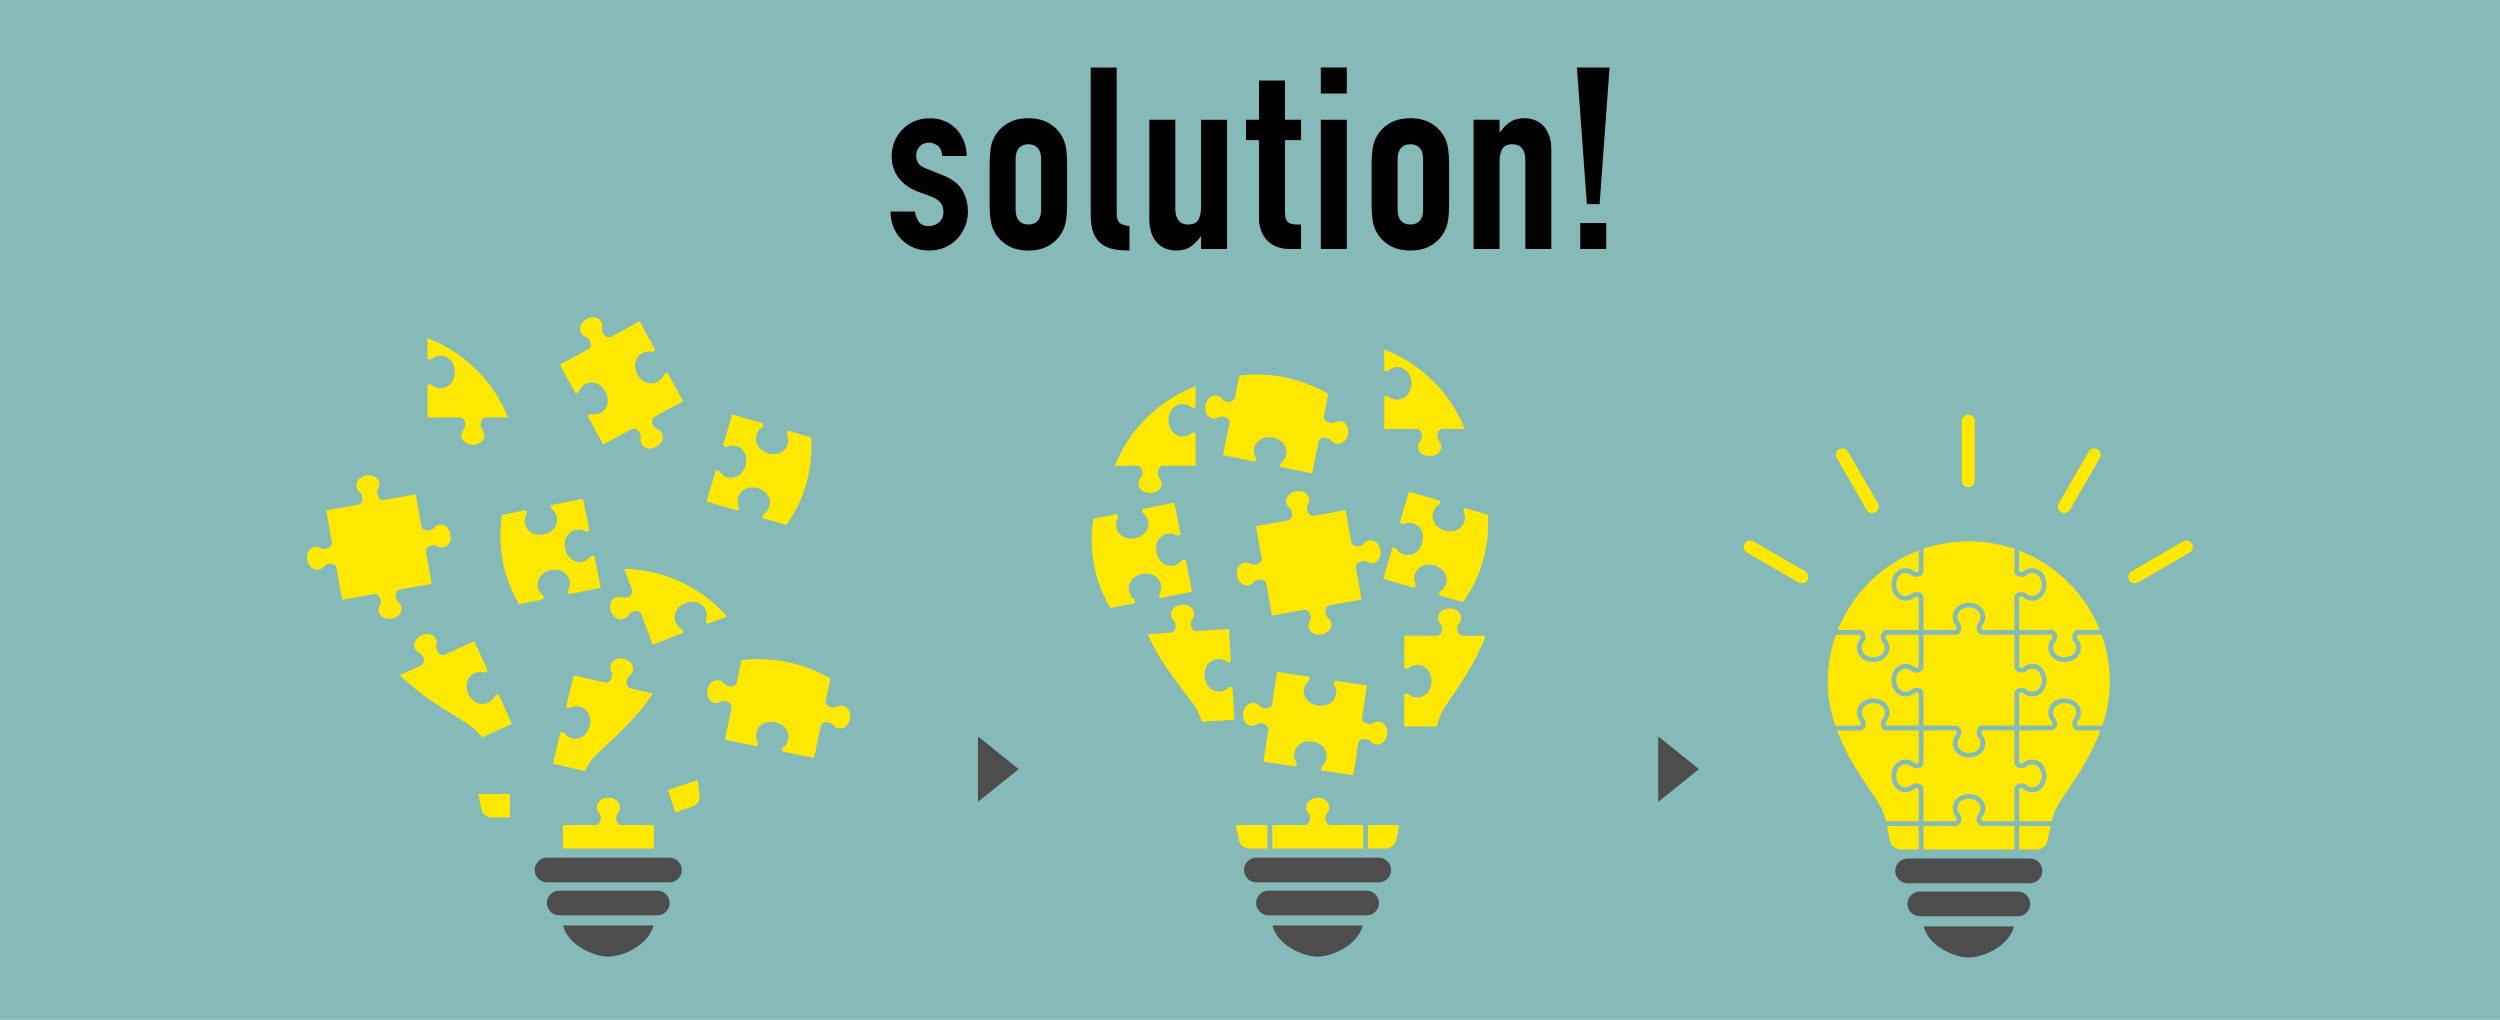 <?xml version="1.0" encoding="UTF-8"?><svg xmlns="http://www.w3.org/2000/svg" viewBox="0 0 5177 2112"><defs><style>.cls-1{fill:#4d4d4d;}.cls-2{fill:#85bab9;}.cls-3{fill:#ffe800;}</style></defs><g id="_レイヤー_1"><rect class="cls-2" width="5177" height="2112"/><path d="M1951.08,322.96c-.35-9.15-3.26-16.01-8.71-20.59-5.46-4.57-11.7-6.86-18.74-6.86-8.45,0-14.96,2.73-19.53,8.18-4.58,5.46-6.86,11.7-6.86,18.74,0,4.93,1.23,9.77,3.7,14.52,2.46,4.75,8.79,9.06,19,12.93l31.67,12.67c20.06,7.75,33.87,18.3,41.44,31.67,7.56,13.38,11.35,27.98,11.35,43.81,0,11.27-2.03,21.73-6.07,31.41-4.05,9.68-9.59,18.21-16.63,25.6-7.04,7.39-15.49,13.2-25.34,17.42-9.86,4.22-20.59,6.33-32.2,6.33-21.82,0-40.12-6.86-54.9-20.59-7.39-6.68-13.38-15.04-17.95-25.07-4.58-10.03-7.04-21.72-7.39-35.1h50.67c1.06,7.39,3.6,14.25,7.65,20.59,4.04,6.33,11.17,9.5,21.38,9.5,7.74,0,14.69-2.55,20.85-7.65,6.15-5.1,9.24-12.22,9.24-21.38,0-7.39-1.94-13.72-5.81-19-3.88-5.28-10.91-9.85-21.11-13.72l-25.87-9.5c-16.89-6.33-30.18-15.75-39.85-28.24-9.68-12.49-14.52-27.71-14.52-45.66,0-11.26,2.11-21.72,6.33-31.41,4.22-9.67,10.03-18.03,17.42-25.07,7.04-7.04,15.31-12.41,24.81-16.1,9.5-3.7,19.7-5.54,30.62-5.54s21.02,1.94,30.35,5.81c9.32,3.88,17.33,9.33,24.02,16.36,6.68,7.04,11.96,15.4,15.84,25.07,3.87,9.68,5.81,19.98,5.81,30.88h-50.67Z"/><path d="M2049.31,337.74c0-10.9.7-20.93,2.11-30.09,1.4-9.15,4.04-17.24,7.92-24.28,6.33-11.61,15.39-20.93,27.18-27.98,11.79-7.04,26.13-10.56,43.02-10.56s31.23,3.52,43.02,10.56c11.79,7.04,20.85,16.36,27.18,27.98,3.87,7.04,6.51,15.13,7.92,24.28,1.4,9.15,2.11,19.18,2.11,30.09v88.15c0,10.91-.71,20.94-2.11,30.09-1.41,9.15-4.05,17.25-7.92,24.28-6.33,11.61-15.4,20.94-27.18,27.98-11.79,7.04-26.13,10.56-43.02,10.56s-31.23-3.51-43.02-10.56c-11.79-7.04-20.85-16.36-27.18-27.98-3.88-7.04-6.52-15.13-7.92-24.28-1.41-9.15-2.11-19.18-2.11-30.09v-88.15ZM2103.15,434.34c0,10.21,2.38,17.87,7.12,22.96,4.75,5.11,11.17,7.65,19.27,7.65s14.52-2.55,19.27-7.65c4.75-5.1,7.13-12.75,7.13-22.96v-105.04c0-10.2-2.38-17.86-7.13-22.96-4.75-5.1-11.18-7.65-19.27-7.65s-14.52,2.56-19.27,7.65c-4.75,5.11-7.12,12.76-7.12,22.96v105.04Z"/><path d="M2258.6,139.79h53.84v300.35c0,10.21,1.85,17.16,5.54,20.85,3.7,3.69,10.64,6.07,20.85,7.13v50.67c-12.32,0-23.41-.97-33.25-2.9-9.86-1.93-18.3-5.72-25.34-11.35-7.04-5.28-12.41-12.75-16.1-22.43-3.7-9.67-5.54-22.43-5.54-38.27V139.79Z"/><path d="M2541,248v267.62h-53.84v-25.87h-1.05c-5.63,8.45-12.41,15.4-20.32,20.85-7.92,5.45-18.04,8.18-30.35,8.18-6.69,0-13.38-1.15-20.06-3.43-6.69-2.29-12.67-6.07-17.95-11.35-5.28-5.28-9.5-12.05-12.67-20.32-3.17-8.26-4.75-18.38-4.75-30.35v-205.34h53.84v185.28c0,9.86,2.28,17.6,6.86,23.23,4.57,5.63,11.09,8.45,19.53,8.45,10.2,0,17.24-3.17,21.11-9.5,3.87-6.33,5.81-15.48,5.81-27.45v-180h53.84Z"/><path d="M2607.13,248v-81.29h53.84v81.29h33.25v42.23h-33.25v148.33c0,6.33.61,11.27,1.85,14.78,1.23,3.52,3.25,6.16,6.07,7.92,2.81,1.76,6.24,2.82,10.29,3.17,4.04.35,9.06.53,15.04.53v50.67h-22.17c-12.32,0-22.62-1.93-30.88-5.81-8.27-3.87-14.87-8.79-19.79-14.78-4.93-5.98-8.54-12.75-10.82-20.32-2.29-7.56-3.43-14.86-3.43-21.91v-162.58h-26.92v-42.23h26.92Z"/><path d="M2735.13,193.63v-53.84h53.84v53.84h-53.84ZM2735.13,515.63V248h53.84v267.62h-53.84Z"/><path d="M2840.33,337.74c0-10.9.7-20.93,2.11-30.09,1.4-9.15,4.04-17.24,7.92-24.28,6.33-11.61,15.39-20.93,27.18-27.98,11.79-7.04,26.13-10.56,43.02-10.56s31.23,3.52,43.02,10.56c11.79,7.04,20.85,16.36,27.18,27.98,3.87,7.04,6.51,15.13,7.92,24.28,1.4,9.15,2.11,19.18,2.11,30.09v88.15c0,10.91-.71,20.94-2.11,30.09-1.41,9.15-4.05,17.25-7.92,24.28-6.34,11.61-15.4,20.94-27.18,27.98-11.79,7.04-26.13,10.56-43.02,10.56s-31.23-3.51-43.02-10.56c-11.79-7.04-20.85-16.36-27.18-27.98-3.88-7.04-6.52-15.13-7.92-24.28-1.41-9.15-2.11-19.18-2.11-30.09v-88.15ZM2894.17,434.34c0,10.21,2.38,17.87,7.13,22.96,4.75,5.11,11.17,7.65,19.27,7.65s14.52-2.55,19.27-7.65c4.75-5.1,7.13-12.75,7.13-22.96v-105.04c0-10.2-2.38-17.86-7.13-22.96-4.75-5.1-11.18-7.65-19.27-7.65s-14.52,2.56-19.27,7.65c-4.75,5.11-7.13,12.76-7.13,22.96v105.04Z"/><path d="M3051.47,515.63V248h53.84v25.87h1.06c5.62-8.45,12.4-15.39,20.32-20.85,7.92-5.45,18.03-8.18,30.35-8.18,6.68,0,13.37,1.15,20.06,3.43,6.68,2.29,12.67,6.07,17.95,11.35,5.28,5.28,9.5,12.06,12.67,20.32,3.17,8.27,4.75,18.39,4.75,30.35v205.34h-53.84v-185.28c0-9.85-2.29-17.59-6.86-23.23-4.58-5.62-11.08-8.45-19.53-8.45-10.21,0-17.25,3.17-21.11,9.5-3.88,6.33-5.81,15.49-5.81,27.45v180h-53.84Z"/><path d="M3286.1,422.72l-20.59-282.93h67.57l-20.59,282.93h-26.39ZM3272.37,515.63v-53.84h53.84v53.84h-53.84Z"/></g><g id="_レイヤー_4"><polygon class="cls-1" points="2109.49 1592.69 2025.14 1524.96 2025.14 1660.42 2109.49 1592.69"/><polygon class="cls-1" points="3518.23 1592.69 3433.88 1524.96 3433.88 1660.42 3518.23 1592.69"/><path class="cls-3" d="M4195.41,1625.2c.77.65,1.63,1.37,2.88,2.22,3.94,2.67,7.76,2.99,10.59,2.96,4.89-.04,9.13-2.03,12.98-6.09,4.15-4.38,6.09-12.65,6.09-16.86v-1.63c0-4.21-1.94-12.49-6.09-16.87-3.85-4.05-8.09-6.04-12.98-6.09-2.84-.03-6.65.29-10.59,2.96-1.25.85-2.11,1.57-2.87,2.21-2.89,2.44-7.03,2.73-10.72,2.7-5.42-.05-13.27-3.93-13.27-10.84v-2.36s.09-65.06.09-65.06l-67.06-.05c-.54.63-1.26,2.23-1.27,3.45-.03,3.1.32,4.1.44,4.34.72.85,1.67,1.99,2.78,3.62,4.74,6.99,4.68,13.94,4.66,16.22-.07,7.6-3.15,14.35-9.17,20.06-6.81,6.46-17.88,8.8-23.66,8.8h-1.63c-5.78,0-16.86-2.34-23.66-8.8-6.02-5.71-9.1-12.46-9.17-20.06-.02-2.28-.08-9.23,4.66-16.22,1.11-1.64,2.07-2.78,2.78-3.62.11-.24.46-1.24.44-4.34-.01-1.24-.74-2.85-1.28-3.45h-67.15s-.07,67.38-.07,67.38c0,6.37-6.97,10.87-13.23,10.92-3.68.03-7.83-.26-10.72-2.7-.76-.64-1.62-1.36-2.88-2.22-3.94-2.67-7.75-2.99-10.58-2.95-4.89.04-9.13,2.03-12.98,6.09-4.15,4.38-6.09,12.65-6.09,16.86v1.63c0,4.21,1.94,12.49,6.09,16.87,3.85,4.05,8.09,6.04,12.98,6.09,2.87.03,6.65-.29,10.59-2.96,1.26-.86,2.12-1.58,2.88-2.22,2.88-2.43,7.03-2.72,10.72-2.7,5.41.05,13.23,3.93,13.23,10.84l.06,67.15h13.29s53.79,0,53.79,0c.57-.55,1.37-2.17,1.38-3.44.03-3.1-.32-4.1-.44-4.34-.71-.84-1.67-1.99-2.78-3.62-4.74-6.99-4.68-13.94-4.66-16.22.07-7.6,3.15-14.35,9.17-20.06,6.81-6.46,17.88-8.8,23.66-8.8h1.63c5.78,0,16.86,2.34,23.66,8.8,6.02,5.71,9.1,12.46,9.17,20.06.02,2.28.08,9.22-4.66,16.22-1.12,1.64-2.07,2.78-2.78,3.62-.11.24-.46,1.24-.44,4.34.01,1.3.83,2.93,1.4,3.44h53.57s13.28,0,13.28,0v-66.97c0-.29.01-.61.03-.93l.05-.63c.9-6.11,8.22-9.43,13.17-9.47,3.66-.04,7.83.26,10.72,2.7Z"/><path class="cls-3" d="M4351.95,1314.33l-47.46-.03h-1.93c-.58.56-1.38,2.2-1.39,3.48-.03,3.1.32,4.1.43,4.34.71.84,1.66,1.98,2.78,3.62,4.74,6.99,4.68,13.94,4.66,16.22-.07,7.6-3.15,14.35-9.17,20.06-6.81,6.46-17.88,8.8-23.66,8.8h-1.63c-5.78,0-16.86-2.34-23.66-8.8-6.02-5.71-9.1-12.46-9.17-20.06-.02-2.28-.08-9.23,4.66-16.22,1.11-1.64,2.07-2.78,2.78-3.62.11-.24.46-1.24.44-4.34-.01-1.24-.75-2.86-1.3-3.46l-66.93.06v67.11c.62.55,2.22,1.27,3.46,1.28,3.09.03,4.1-.32,4.34-.44.85-.72,1.99-1.67,3.62-2.78,7-4.74,13.93-4.68,16.23-4.66,7.6.07,14.35,3.15,20.06,9.17,6.46,6.81,8.8,17.88,8.8,23.66v1.63c0,5.78-2.34,16.86-8.8,23.66-5.71,6.02-12.46,9.1-20.06,9.17-2.28.02-9.23.08-16.22-4.66-1.63-1.11-2.78-2.07-3.62-2.78-.24-.11-1.25-.46-4.34-.43-1.23.01-2.83.73-3.45,1.27v66.96s66.99-.03,66.99-.03c.54-.65,1.22-2.19,1.23-3.38.03-3.1-.32-4.09-.44-4.34-.71-.85-1.67-1.99-2.78-3.62-4.74-7-4.68-13.94-4.66-16.22.07-7.6,3.15-14.35,9.17-20.06,6.81-6.46,17.88-8.8,23.66-8.8h1.63c5.78,0,16.86,2.34,23.66,8.8,6.02,5.71,9.1,12.46,9.17,20.06.02,2.28.08,9.23-4.66,16.22-1.11,1.64-2.07,2.78-2.78,3.62-.11.24-.46,1.24-.43,4.34.01,1.28.81,2.92,1.39,3.48h1.94s48.87-.04,48.87-.04c9.49-28.01,15.68-58.13,15.68-89.61,0-34.62-6.04-67.83-17.1-98.65Z"/><path class="cls-3" d="M4102.64,1502.61l.66-.06c.28-.02.56-.03.84-.03l67.38.05v-67.27c0-.29.02-.57.04-.85l.06-.64c.93-6.03,8.23-9.3,13.15-9.35,3.69-.04,7.83.26,10.72,2.7.76.64,1.62,1.37,2.88,2.22,3.94,2.67,7.73,2.98,10.59,2.96,4.89-.04,9.13-2.03,12.98-6.09,4.15-4.38,6.09-12.65,6.09-16.86v-1.63c0-4.21-1.94-12.49-6.09-16.86-3.85-4.05-8.09-6.04-12.98-6.09-2.83-.02-6.65.29-10.59,2.96-1.25.85-2.11,1.58-2.87,2.22-2.88,2.43-7.04,2.73-10.72,2.7-4.7-.04-12.12-3.04-13.14-9.33l-.06-.66c-.02-.3-.04-.61-.04-.91v-67.42s-67.39,0-67.39,0c-.28,0-.56-.01-.84-.03l-.66-.06c-6.03-.93-9.3-8.24-9.35-13.15-.03-3.68.26-7.83,2.7-10.72.65-.77,1.37-1.62,2.22-2.88,2.67-3.94,2.98-7.73,2.96-10.59-.04-4.89-2.03-9.13-6.09-12.98-4.38-4.15-12.65-6.09-16.87-6.09h-1.63c-4.21,0-12.49,1.94-16.87,6.09-4.05,3.85-6.04,8.09-6.09,12.98-.03,2.86.29,6.65,2.96,10.59.85,1.26,1.58,2.12,2.22,2.88,2.43,2.88,2.73,7.03,2.7,10.72-.04,4.7-3.04,12.12-9.33,13.14l-.67.07c-.3.02-.6.04-.91.04h-67.46s0,67.45,0,67.45c0,.28-.01.55-.03.83l-.06.67c-.93,6.03-8.24,9.3-13.15,9.34-3.71.03-7.83-.26-10.72-2.7-.76-.64-1.62-1.37-2.88-2.22-3.94-2.67-7.73-2.98-10.59-2.96-4.89.04-9.14,2.03-12.98,6.09-4.15,4.38-6.09,12.65-6.09,16.87v1.63c0,4.21,1.94,12.49,6.09,16.86,3.85,4.05,8.09,6.04,12.98,6.09,2.86.02,6.65-.29,10.59-2.96,1.25-.85,2.11-1.58,2.87-2.22,2.88-2.43,7.04-2.73,10.72-2.7,4.7.04,12.12,3.03,13.14,9.33l.07.69c.02.29.04.59.04.89v67.2s67.47,0,67.47,0c.3,0,.6.02.91.04l.67.07c6.3,1.02,9.29,8.44,9.33,13.14.03,3.68-.26,7.83-2.7,10.72-.64.76-1.36,1.62-2.22,2.88-2.67,3.93-2.98,7.72-2.95,10.59.04,4.89,2.03,9.14,6.09,12.98,4.38,4.15,12.65,6.09,16.87,6.09h1.63c4.21,0,12.49-1.94,16.87-6.09,4.05-3.85,6.04-8.09,6.09-12.98.03-2.86-.29-6.65-2.96-10.59-.85-1.25-1.57-2.11-2.21-2.87-2.44-2.89-2.73-7.04-2.7-10.72.04-4.91,3.31-12.22,9.35-13.15Z"/><path class="cls-3" d="M3907.59,1710.43c1.47,6.68,2.78,13.39,4.1,19.91.29,1.11.5,2.16.64,3.12.57,2.75,1.14,5.46,1.73,8.11,2.29,10.22,11.41,17.46,21.89,17.46h37.3l-.04-48.61h-65.61Z"/><path class="cls-3" d="M3852.09,1502.75c.58-.56,1.38-2.2,1.39-3.48.03-3.1-.32-4.1-.43-4.34-.71-.84-1.66-1.98-2.78-3.62-4.74-6.99-4.68-13.94-4.66-16.22.07-7.6,3.15-14.35,9.17-20.06,6.81-6.46,17.88-8.8,23.66-8.8h1.63c5.78,0,16.86,2.34,23.66,8.8,6.02,5.71,9.1,12.46,9.17,20.06.02,2.28.08,9.23-4.66,16.22-1.11,1.63-2.07,2.78-2.78,3.62-.11.24-.46,1.24-.44,4.34,0,1.13.62,2.57,1.14,3.27l67.09.02v-67c-.62-.55-2.22-1.27-3.46-1.28-3.1-.03-4.1.32-4.34.43-.85.72-1.99,1.67-3.62,2.78-7,4.74-13.94,4.69-16.22,4.66-7.6-.07-14.35-3.15-20.06-9.17-6.46-6.81-8.8-17.88-8.8-23.66v-1.63c0-5.78,2.34-16.86,8.8-23.66,5.71-6.02,12.46-9.1,20.06-9.17,2.29-.02,9.23-.08,16.22,4.66,1.63,1.11,2.78,2.07,3.62,2.78.24.11,1.26.46,4.34.43,1.23-.01,2.83-.73,3.45-1.27v-67.03s-67.22.02-67.22.02c-.55.6-1.29,2.21-1.3,3.46-.03,3.1.32,4.1.44,4.34.71.85,1.67,1.99,2.78,3.62,4.74,7,4.68,13.94,4.66,16.22-.07,7.6-3.15,14.35-9.17,20.06-6.81,6.46-17.88,8.8-23.66,8.8h-1.63c-5.78,0-16.86-2.34-23.66-8.8-6.02-5.71-9.1-12.46-9.17-20.06-.02-2.28-.08-9.23,4.66-16.22,1.11-1.64,2.07-2.78,2.78-3.62.11-.24.46-1.24.43-4.34-.01-1.28-.81-2.92-1.39-3.48h-1.94s-47.85.04-47.85.04c-11.03,30.78-17.05,63.95-17.05,98.52,0,31.54,6.23,61.7,15.78,89.74l49.43.03h1.93Z"/><path class="cls-3" d="M3959.17,1191.64c-.76-.64-1.62-1.36-2.88-2.22-3.94-2.67-7.73-2.97-10.59-2.96-4.89.04-9.14,2.03-12.98,6.09-4.15,4.38-6.09,12.65-6.09,16.86v1.63c0,4.21,1.94,12.49,6.09,16.87,3.85,4.05,8.09,6.04,12.98,6.09,2.85.02,6.65-.29,10.59-2.96,1.26-.85,2.12-1.58,2.87-2.22,2.88-2.43,7.01-2.73,10.72-2.69,6.26.05,13.23,4.56,13.23,10.93l.06,67.37h67.16c.55-.6,1.27-2.21,1.28-3.44.03-3.1-.32-4.1-.44-4.34-.71-.85-1.67-1.99-2.78-3.62-4.74-7-4.68-13.94-4.66-16.22.07-7.6,3.15-14.35,9.17-20.06,6.81-6.46,17.88-8.8,23.66-8.8h1.63c5.78,0,16.86,2.34,23.66,8.8,6.01,5.71,9.1,12.46,9.17,20.06.02,2.28.08,9.23-4.66,16.22-1.11,1.63-2.07,2.78-2.78,3.62-.11.24-.46,1.24-.43,4.34.01,1.23.73,2.83,1.27,3.45h67.03s-.06-65.1-.06-65.1v-2.37c0-4.38,4.73-10.76,13.27-10.83,3.67-.03,7.83.26,10.71,2.7.77.65,1.63,1.37,2.88,2.22,3.94,2.67,7.72,2.98,10.59,2.96,4.89-.04,9.14-2.03,12.98-6.09,4.15-4.38,6.09-12.65,6.09-16.86v-1.63c0-4.21-1.94-12.49-6.09-16.86-3.85-4.05-8.09-6.04-12.98-6.09-2.86-.02-6.65.29-10.59,2.96-1.25.85-2.11,1.57-2.87,2.21-2.89,2.44-7.05,2.74-10.73,2.7-4.94-.04-12.27-3.36-13.16-9.47l-.06-.63c-.02-.32-.03-.64-.03-.96v-46.74c-29.61-10.12-61.36-15.61-94.4-15.62h-.09c-32.81,0-64.35,5.42-93.78,15.41l-.05,47.19c0,4.38-4.71,10.76-13.23,10.83-3.68.03-7.83-.26-10.71-2.69Z"/><path class="cls-3" d="M3969.8,1632.38c-3.09-.04-4.1.32-4.34.44-.84.71-1.98,1.66-3.62,2.78-6.99,4.74-13.92,4.68-16.22,4.66-7.6-.07-14.35-3.15-20.06-9.17-6.46-6.81-8.8-17.88-8.8-23.66v-1.63c0-5.78,2.34-16.86,8.8-23.66,5.71-6.02,12.46-9.1,20.06-9.17,2.28-.02,9.23-.08,16.22,4.66,1.64,1.11,2.78,2.07,3.62,2.78.24.11,1.25.46,4.34.44,1.29-.01,2.93-.83,3.44-1.4l.07-66.98-66.29-.02c-.87.21-1.59.17-1.91.15l-.48-.05c-6.11-.9-9.43-8.22-9.47-13.17-.03-3.68.26-7.83,2.7-10.71.64-.76,1.37-1.62,2.22-2.88,2.67-3.94,2.98-7.73,2.96-10.59-.04-4.89-2.03-9.13-6.09-12.98-4.38-4.15-12.65-6.09-16.87-6.09h-1.63c-4.21,0-12.49,1.94-16.87,6.09-4.05,3.85-6.04,8.09-6.09,12.98-.03,2.86.29,6.65,2.96,10.59.86,1.26,1.58,2.12,2.22,2.88,2.43,2.88,2.73,7.04,2.7,10.72-.07,8.54-6.45,13.27-10.84,13.27h-2.36s-45.9-.02-45.9-.02c27.38,73.22,75.79,130.71,90.27,158.04,4.71,8.88,8.05,19.19,10.76,29.9h68.02s-.06-66.79-.06-66.79c-.55-.57-2.17-1.37-3.44-1.38Z"/><path class="cls-3" d="M3852.22,1304.55c4.38,0,10.76,4.73,10.83,13.27.03,3.68-.26,7.83-2.7,10.71-.64.76-1.36,1.61-2.22,2.88-2.67,3.93-2.98,7.72-2.95,10.59.04,4.89,2.03,9.13,6.09,12.98,4.38,4.15,12.65,6.09,16.87,6.09h1.63c4.21,0,12.49-1.94,16.87-6.09,4.05-3.85,6.04-8.09,6.09-12.98.03-2.86-.29-6.65-2.96-10.59-.85-1.26-1.58-2.12-2.22-2.88-2.43-2.88-2.73-7.03-2.7-10.71.04-4.94,3.36-12.27,9.47-13.17l.62-.05c.33-.02.64-.03.99-.03l67.37-.02-.06-67.13c-.51-.58-2.15-1.39-3.44-1.4-3.11-.02-4.1.32-4.34.44-.84.71-1.99,1.67-3.62,2.78-7,4.74-13.93,4.68-16.22,4.66-7.6-.07-14.35-3.15-20.06-9.17-6.46-6.81-8.8-17.88-8.8-23.66v-1.63c0-5.78,2.34-16.86,8.8-23.66,5.71-6.02,12.46-9.1,20.06-9.17,2.28-.02,9.23-.08,16.22,4.66,1.64,1.11,2.78,2.07,3.62,2.78.24.11,1.25.46,4.34.44,1.27-.01,2.9-.81,3.44-1.38l.05-43.19c-76.3,29-137.29,89.03-167.55,164.69l44.11-.03h2.37Z"/><path class="cls-3" d="M4184.78,1184.46c3.09.03,4.1-.32,4.34-.43.86-.72,2-1.67,3.62-2.78,6.99-4.74,13.94-4.68,16.22-4.66,7.6.07,14.35,3.15,20.06,9.17,6.46,6.81,8.8,17.88,8.8,23.66v1.63c0,5.78-2.34,16.86-8.8,23.66-5.71,6.02-12.46,9.1-20.06,9.17-2.29.02-9.23.08-16.22-4.66-1.64-1.11-2.78-2.07-3.62-2.78-.24-.11-1.25-.46-4.34-.43-1.28.01-2.92.81-3.48,1.39v1.94s.06,65.17.06,65.17l67.09-.06c.31,0,.64.01.95.03l.63.06c6.11.9,9.43,8.22,9.47,13.16.03,3.68-.26,7.84-2.7,10.72-.64.76-1.36,1.62-2.22,2.88-2.67,3.93-2.98,7.72-2.95,10.59.04,4.89,2.03,9.14,6.09,12.98,4.38,4.15,12.65,6.09,16.87,6.09h1.63c4.21,0,12.49-1.94,16.87-6.09,4.05-3.85,6.04-8.09,6.09-12.98.03-2.86-.29-6.65-2.96-10.59-.86-1.26-1.58-2.12-2.22-2.88-2.43-2.88-2.73-7.04-2.7-10.72.07-8.54,6.45-13.27,10.84-13.27h2.36s43.71.02,43.71.02c-30.2-75.4-90.92-135.26-166.89-164.33v43.04c.6.55,2.22,1.29,3.46,1.3Z"/><path class="cls-3" d="M4302.13,1512.51c-4.38,0-10.76-4.73-10.83-13.27-.03-3.68.26-7.83,2.7-10.71.64-.76,1.36-1.61,2.22-2.88,2.67-3.93,2.98-7.72,2.95-10.59-.04-4.89-2.03-9.13-6.09-12.98-4.38-4.15-12.65-6.09-16.87-6.09h-1.63c-4.21,0-12.49,1.94-16.87,6.09-4.05,3.85-6.04,8.09-6.09,12.98-.03,2.86.29,6.65,2.96,10.59.85,1.26,1.58,2.12,2.22,2.88,2.43,2.88,2.73,7.03,2.7,10.71-.04,4.94-3.36,12.27-9.47,13.17l-.45.05c-.34.02-.88.05-1.54-.04l-66.64.03-.09,65.06v1.93c.56.58,2.2,1.38,3.48,1.39,3.09.03,4.1-.32,4.34-.43.85-.72,1.99-1.67,3.62-2.78,6.99-4.74,13.93-4.68,16.22-4.66,7.6.07,14.35,3.15,20.06,9.17,6.46,6.81,8.8,17.88,8.8,23.67v1.63c0,5.78-2.34,16.86-8.8,23.66-5.71,6.02-12.46,9.1-20.06,9.17-2.29.02-9.23.08-16.22-4.66-1.64-1.11-2.78-2.07-3.62-2.78-.24-.11-1.25-.46-4.34-.43-1.25.01-2.86.75-3.46,1.3v66.86s67.37.01,67.37.01c.05,0,.09,0,.14,0,2.79-11.09,6.14-21.56,10.65-29.9,14.72-27.24,63.09-84.83,90.39-158.17l-45.35.04h-2.37Z"/><path class="cls-3" d="M4181.23,1759.03h36.82c10.48,0,19.59-7.24,21.89-17.46,2.17-9.69,4.2-20.49,6.56-31.14h-65.23s-.04,48.6-.04,48.6Z"/><path class="cls-3" d="M4104.24,1710.38c-6.37,0-10.88-6.98-10.93-13.24-.03-3.68.26-7.83,2.7-10.72.64-.75,1.36-1.61,2.22-2.88,2.67-3.94,2.98-7.72,2.95-10.58-.04-4.89-2.03-9.14-6.09-12.98-4.38-4.15-12.65-6.09-16.87-6.09h-1.63c-4.21,0-12.49,1.94-16.87,6.09-4.05,3.85-6.04,8.09-6.09,12.98-.03,2.86.29,6.65,2.96,10.59.85,1.26,1.58,2.12,2.22,2.88,2.43,2.88,2.73,7.03,2.69,10.72-.05,5.41-3.93,13.23-10.84,13.23h-54.21s-13.37,0-13.37,0l.04,48.66h188.22l.04-48.65h-13.23s-53.92,0-53.92,0Z"/><path class="cls-3" d="M4075.97,1009.11c-7.39,0-13.37-5.99-13.37-13.37v-123.72c0-7.39,5.99-13.37,13.37-13.37s13.37,5.99,13.37,13.37v123.72c0,7.39-5.99,13.37-13.37,13.37Z"/><path class="cls-3" d="M3877.02,1062.37c-4.62,0-9.12-2.4-11.6-6.69l-61.83-107.09c-3.69-6.4-1.5-14.58,4.9-18.27,6.4-3.69,14.58-1.5,18.27,4.9l61.83,107.09c3.69,6.4,1.5,14.58-4.9,18.27-2.11,1.22-4.41,1.79-6.68,1.79Z"/><path class="cls-3" d="M3731.34,1208.02c-2.27,0-4.57-.58-6.68-1.79l-107.09-61.83c-6.4-3.69-8.59-11.87-4.9-18.27,3.69-6.4,11.87-8.59,18.27-4.9l107.09,61.83c6.4,3.69,8.59,11.87,4.9,18.27-2.48,4.29-6.97,6.69-11.6,6.69Z"/><path class="cls-3" d="M4420.59,1208.02c-4.62,0-9.12-2.4-11.6-6.69-3.69-6.4-1.5-14.58,4.9-18.27l107.09-61.83c6.4-3.69,14.58-1.5,18.27,4.9,3.69,6.4,1.5,14.58-4.9,18.27l-107.09,61.83c-2.11,1.22-4.41,1.79-6.68,1.79Z"/><path class="cls-3" d="M4274.92,1062.37c-2.27,0-4.57-.58-6.68-1.79-6.4-3.69-8.59-11.87-4.9-18.27l61.83-107.09c3.69-6.4,11.87-8.59,18.27-4.9,6.4,3.69,8.59,11.87,4.9,18.27l-61.83,107.09c-2.48,4.29-6.97,6.69-11.6,6.69Z"/><path class="cls-1" d="M4229.35,1803.48c0,14.06-11.5,25.56-25.56,25.56h-253.58c-14.06,0-25.56-11.5-25.56-25.56h0c0-14.06,11.5-25.56,25.56-25.56h253.58c14.06,0,25.56,11.5,25.56,25.56h0Z"/><path class="cls-1" d="M4204.22,1871.8c0,14.06-11.5,25.56-25.56,25.56h-203.32c-14.06,0-25.56-11.5-25.56-25.56h0c0-14.06,11.5-25.56,25.56-25.56h203.32c14.06,0,25.56,11.5,25.56,25.56h0Z"/><path class="cls-1" d="M3983.45,1918.32c10.02,40.81,63.29,64.53,93.55,64.53s83.53-23.73,93.55-64.53h-187.09Z"/><path class="cls-3" d="M2559.01,1708.58c1.47,6.68,2.78,13.39,4.1,19.91.29,1.11.5,2.16.64,3.12.57,2.75,1.14,5.46,1.73,8.11,2.29,10.22,11.41,17.46,21.89,17.46h37.3l-.04-48.61h-65.61Z"/><path class="cls-3" d="M2832.65,1757.18h36.82c10.48,0,19.59-7.24,21.89-17.46,2.17-9.69,4.2-20.49,6.56-31.14h-65.23s-.04,48.6-.04,48.6Z"/><path class="cls-3" d="M2755.66,1708.53c-6.37,0-10.88-6.98-10.93-13.24-.03-3.68.26-7.83,2.7-10.72.64-.75,1.36-1.61,2.22-2.88,2.67-3.94,2.98-7.72,2.95-10.58-.04-4.89-2.03-9.14-6.09-12.98-4.38-4.15-12.65-6.09-16.87-6.09h-1.63c-4.21,0-12.49,1.94-16.87,6.09-4.05,3.85-6.04,8.09-6.09,12.98-.03,2.86.29,6.65,2.96,10.59.85,1.26,1.58,2.12,2.22,2.88,2.43,2.88,2.73,7.03,2.69,10.72-.05,5.41-3.93,13.23-10.84,13.23h-54.21s-13.37,0-13.37,0l.04,48.66h188.22l.04-48.65h-13.23s-53.92,0-53.92,0Z"/><path class="cls-1" d="M2880.77,1801.63c0,14.06-11.5,25.56-25.56,25.56h-253.58c-14.06,0-25.56-11.5-25.56-25.56h0c0-14.06,11.5-25.56,25.56-25.56h253.58c14.06,0,25.56,11.5,25.56,25.56h0Z"/><path class="cls-1" d="M2855.64,1869.95c0,14.06-11.5,25.56-25.56,25.56h-203.32c-14.06,0-25.56-11.5-25.56-25.56h0c0-14.06,11.5-25.56,25.56-25.56h203.32c14.06,0,25.56,11.5,25.56,25.56h0Z"/><path class="cls-1" d="M2634.87,1916.47c10.02,40.81,63.29,64.53,93.55,64.53s83.53-23.73,93.55-64.53h-187.09Z"/><path class="cls-3" d="M2837.54,1534.53c.66.75,1.4,1.6,2.51,2.62,3.49,3.23,7.23,4.11,10.03,4.5,4.84.69,9.34-.65,13.74-4.09,4.76-3.71,7.9-11.6,8.53-15.77l.24-1.62c.63-4.17-.05-12.64-3.51-17.58-3.2-4.58-7.1-7.18-11.93-7.95-2.8-.45-6.62-.71-10.91,1.35-1.37.65-2.32,1.24-3.17,1.76-3.22,1.98-7.36,1.66-11.01,1.07-5.36-.85-12.54-5.86-11.51-12.69l.35-2.33,9.77-64.32-66.3-10.04c-.63.54-1.58,2.01-1.77,3.22-.49,3.06-.29,4.1-.22,4.36.58.95,1.36,2.22,2.21,3.99,3.65,7.62,2.55,14.48,2.19,16.73-1.2,7.51-5.25,13.72-12.05,18.47-7.69,5.37-18.99,6.04-24.71,5.18l-1.62-.24c-5.72-.86-16.32-4.83-22.09-12.23-5.1-6.54-7.14-13.67-6.08-21.2.32-2.26,1.29-9.14,7.02-15.35,1.34-1.45,2.46-2.44,3.29-3.17.15-.22.64-1.16,1.08-4.22.17-1.23-.31-2.92-.76-3.61l-66.4-10.01-10.1,66.63c-.95,6.3-8.52,9.71-14.71,8.83-3.65-.52-7.71-1.43-10.2-4.26-.65-.74-1.4-1.59-2.52-2.62-3.49-3.22-7.22-4.11-10.03-4.5-4.84-.69-9.34.65-13.74,4.09-4.76,3.71-7.91,11.6-8.53,15.77l-.24,1.62c-.63,4.17.05,12.64,3.51,17.58,3.2,4.58,7.1,7.18,11.93,7.95,2.83.45,6.62.71,10.91-1.35,1.38-.66,2.33-1.25,3.17-1.77,3.21-1.98,7.35-1.65,11-1.07,5.34.85,12.5,5.86,11.47,12.69l-9.94,66.41,13.14,1.99,53.19,8c.65-.46,1.67-1.94,1.87-3.2.49-3.06.29-4.1.22-4.36-.58-.94-1.35-2.21-2.21-3.99-3.65-7.62-2.55-14.48-2.19-16.73,1.2-7.51,5.25-13.72,12.05-18.47,7.69-5.37,18.99-6.04,24.71-5.18l1.62.24c5.72.86,16.32,4.83,22.09,12.23,5.1,6.54,7.14,13.67,6.08,21.2-.32,2.26-1.29,9.13-7.02,15.34-1.35,1.46-2.46,2.44-3.29,3.17-.15.22-.64,1.16-1.08,4.22-.18,1.28.38,3.02.88,3.61l52.97,7.98,13.13,1.98,9.97-66.22c.04-.29.1-.6.17-.91l.15-.62c1.8-5.91,9.54-8.1,14.43-7.41,3.63.51,7.71,1.43,10.2,4.26Z"/><path class="cls-3" d="M3081.17,1065.95l-45.53-13.39-1.85-.54c-.71.37-1.94,1.72-2.31,2.95-.9,2.96-.85,4.02-.81,4.29.44,1.01,1.04,2.37,1.64,4.26,2.58,8.04.57,14.69-.1,16.88-2.21,7.28-7.07,12.88-14.45,16.67-8.35,4.28-19.64,3.41-25.19,1.78l-1.57-.46c-5.55-1.63-15.51-7-20.23-15.11-4.16-7.17-5.22-14.52-3.14-21.83.62-2.19,2.52-8.88,9.04-14.25,1.53-1.26,2.77-2.08,3.69-2.69.18-.2.79-1.06,1.64-4.04.34-1.2.09-2.96-.27-3.69l-64.24-18.8-18.9,64.39c.43.69,1.77,1.85,2.95,2.2,2.96.9,4.02.85,4.28.8,1.02-.45,2.38-1.04,4.25-1.64,8.05-2.58,14.69-.57,16.88.1,7.27,2.2,12.88,7.06,16.66,14.44,4.28,8.35,3.41,19.64,1.78,25.19l-.46,1.57c-1.63,5.55-7,15.52-15.11,20.23-7.17,4.16-14.52,5.22-21.83,3.14-2.19-.62-8.88-2.52-14.25-9.04-1.26-1.52-2.08-2.77-2.69-3.68-.2-.18-1.07-.79-4.04-1.64-1.18-.34-2.92-.1-3.67.25l-18.87,64.25,64.3,18.84c.7-.47,1.79-1.75,2.13-2.9.9-2.96.85-4.02.8-4.28-.45-1.01-1.04-2.38-1.64-4.25-2.58-8.05-.56-14.7.1-16.88,2.2-7.27,7.06-12.88,14.44-16.66,8.35-4.28,19.64-3.41,25.19-1.78l1.57.46c5.55,1.63,15.52,7,20.23,15.11,4.16,7.17,5.22,14.52,3.14,21.83-.62,2.2-2.52,8.88-9.04,14.25-1.53,1.26-2.77,2.09-3.69,2.69-.18.2-.79,1.06-1.64,4.04-.35,1.23-.05,3.03.35,3.73l1.86.55,46.9,13.73c17-24.2,31.42-51.36,40.29-81.57,9.75-33.22,13.31-66.79,11.38-99.47Z"/><path class="cls-3" d="M2751.66,1253.78l.64-.18c.27-.07.54-.13.82-.18l66.34-11.78-11.81-66.23c-.05-.28-.08-.56-.12-.84l-.05-.65c-.14-6.1,6.47-10.6,11.3-11.51,3.63-.68,7.76-1.12,11.02.77.86.5,1.83,1.06,3.22,1.68,4.34,1.94,8.13,1.57,10.94,1.05,4.81-.9,8.64-3.61,11.71-8.27,3.32-5.04,3.77-13.52,3.03-17.67l-.29-1.61c-.74-4.15-4.1-11.95-8.96-15.53-4.5-3.31-9.03-4.53-13.85-3.71-2.79.47-6.5,1.45-9.91,4.77-1.08,1.06-1.8,1.92-2.44,2.69-2.41,2.9-6.45,3.92-10.08,4.54-4.63.78-12.47-.86-14.58-6.88l-.18-.64c-.07-.29-.14-.59-.2-.89l-11.85-66.37-66.33,11.82c-.28.05-.55.08-.83.11l-.66.06c-6.1.14-10.6-6.47-11.51-11.3-.68-3.62-1.12-7.76.77-11.02.5-.87,1.06-1.84,1.68-3.22,1.94-4.34,1.58-8.13,1.05-10.94-.9-4.81-3.61-8.64-8.27-11.71-5.04-3.32-13.53-3.77-17.67-3.03l-1.61.29c-4.15.74-11.95,4.1-15.53,8.96-3.32,4.5-4.53,9.03-3.71,13.85.48,2.82,1.45,6.5,4.77,9.91,1.06,1.09,1.93,1.81,2.69,2.44,2.9,2.41,3.92,6.44,4.54,10.08.78,4.63-.86,12.47-6.88,14.57l-.65.18c-.29.07-.58.14-.89.2l-66.41,11.84,11.84,66.41c.05.27.08.55.11.82l.06.67c.14,6.1-6.48,10.6-11.31,11.51-3.64.68-7.76,1.12-11.02-.77-.86-.5-1.84-1.06-3.22-1.68-4.34-1.94-8.13-1.57-10.94-1.05-4.81.9-8.64,3.61-11.71,8.27-3.32,5.04-3.77,13.52-3.03,17.67l.29,1.61c.74,4.15,4.1,11.95,8.96,15.53,4.5,3.31,9.03,4.53,13.85,3.71,2.82-.48,6.5-1.45,9.91-4.77,1.08-1.06,1.8-1.92,2.44-2.69,2.41-2.9,6.45-3.93,10.08-4.54,4.63-.78,12.47.86,14.58,6.88l.19.67c.07.29.14.57.19.87l11.81,66.15,66.41-11.84c.3-.05.6-.09.9-.12l.67-.05c6.38-.1,10.63,6.68,11.5,11.3.68,3.62,1.12,7.76-.77,11.02-.49.86-1.06,1.83-1.68,3.22-1.94,4.34-1.58,8.13-1.05,10.94.9,4.81,3.61,8.64,8.27,11.71,5.04,3.32,13.53,3.77,17.67,3.03l1.61-.29c4.15-.74,11.95-4.1,15.53-8.96,3.31-4.5,4.53-9.03,3.71-13.85-.48-2.82-1.45-6.5-4.77-9.9-1.06-1.08-1.92-1.8-2.68-2.44-2.91-2.42-3.93-6.45-4.54-10.08-.82-4.84,1.12-12.61,6.89-14.59Z"/><path class="cls-3" d="M2349.67,1249.13c.46-.66.92-2.42.68-3.68-.58-3.04-1.11-3.96-1.27-4.17-.86-.68-2.02-1.62-3.43-3.01-6.01-5.93-7.31-12.76-7.74-15-1.42-7.47.29-14.69,5.08-21.46,5.42-7.66,15.82-12.12,21.49-13.25l1.6-.32c5.67-1.13,16.99-.99,24.93,4.01,7.02,4.43,11.36,10.44,12.91,17.89.47,2.23,1.88,9.04-1.4,16.82-.77,1.82-1.48,3.13-2.02,4.09-.06.26-.21,1.31.42,4.34.23,1.11,1.11,2.4,1.76,2.98l65.8-13.07-13.08-65.71c-.7-.42-2.42-.82-3.64-.59-3.04.58-3.95,1.11-4.17,1.27-.69.87-1.63,2.03-3.01,3.43-5.94,6.02-12.76,7.32-15,7.74-7.47,1.42-14.69-.29-21.46-5.08-7.66-5.42-12.12-15.82-13.25-21.49l-.32-1.6c-1.13-5.67-.99-16.99,4.01-24.93,4.42-7.01,10.44-11.36,17.89-12.9,2.24-.47,9.04-1.88,16.82,1.4,1.82.77,3.13,1.48,4.09,2.02.26.06,1.32.2,4.34-.42,1.2-.25,2.63-1.27,3.14-1.92l-13.07-65.74-65.93,13.14c-.42.69-.83,2.42-.6,3.65.58,3.04,1.11,3.95,1.27,4.17.87.69,2.03,1.63,3.43,3.01,6.02,5.94,7.31,12.76,7.74,15,1.42,7.47-.29,14.69-5.08,21.46-5.42,7.66-15.82,12.12-21.49,13.25l-1.6.32c-5.67,1.13-16.99.99-24.93-4.01-7.01-4.42-11.36-10.44-12.91-17.89-.47-2.23-1.88-9.04,1.4-16.82.77-1.83,1.49-3.13,2.02-4.09.06-.26.21-1.31-.42-4.34-.26-1.26-1.37-2.71-2.04-3.14l-1.9.38-46.93,9.38c-4.81,32.34-4.25,66.05,2.5,99.96,6.15,30.93,18.16,59.3,32.99,84.94l48.48-9.62,1.89-.38Z"/><path class="cls-3" d="M2531.77,827.14c-.61-.78-1.31-1.66-2.37-2.75-3.32-3.41-6.97-4.47-9.77-5.03-4.8-.94-9.36.15-13.94,3.35-4.95,3.45-8.51,11.17-9.36,15.29l-.33,1.6c-.85,4.13-.62,12.62,2.57,17.75,2.95,4.74,6.71,7.55,11.49,8.58,2.79.6,6.57,1.06,10.97-.76,1.4-.58,2.39-1.12,3.26-1.6,3.31-1.8,7.42-1.26,11.04-.48,6.12,1.31,12.04,7.13,10.76,13.37l-13.51,66.01,65.79,13.53c.66-.49,1.69-1.91,1.95-3.12.65-3.03.51-4.08.45-4.34-.53-.97-1.23-2.29-1.99-4.1-3.24-7.81-1.78-14.6-1.3-16.83,1.6-7.43,5.97-13.42,13.02-17.8,7.97-4.96,19.29-5.02,24.95-3.86l1.6.33c5.67,1.16,16.04,5.69,21.41,13.39,4.74,6.8,6.41,14.03,4.94,21.49-.44,2.24-1.78,9.06-7.83,14.95-1.41,1.38-2.58,2.31-3.45,2.99-.16.21-.7,1.12-1.3,4.16-.24,1.2.14,2.92.55,3.64l65.66,13.5,13.05-63.79.48-2.32c.88-4.29,6.8-9.59,15.18-7.94,3.6.7,7.62,1.83,9.95,4.8.62.79,1.32,1.67,2.37,2.75,3.32,3.41,6.96,4.47,9.77,5.03,4.8.94,9.36-.15,13.94-3.35,4.95-3.45,8.51-11.17,9.36-15.29l.33-1.6c.85-4.13.62-12.62-2.57-17.74-2.95-4.75-6.71-7.55-11.49-8.58-2.8-.59-6.57-1.06-10.97.76-1.39.58-2.38,1.12-3.25,1.59-3.32,1.81-7.46,1.26-11.05.49-4.83-1.04-11.34-5.76-10.99-11.93l.07-.63c.05-.32.1-.63.16-.95l9.41-45.78c-26.97-15.87-56.96-27.65-89.32-34.3l-.09-.02c-32.14-6.6-64.12-7.64-94.96-3.79l-9.55,46.21c-.88,4.29-6.78,9.59-15.14,7.95-3.61-.71-7.62-1.83-9.95-4.8Z"/><path class="cls-3" d="M2548.8,1422.65c-3.09.15-4.07.57-4.31.69-.8.76-1.88,1.78-3.45,2.99-6.7,5.15-13.61,5.51-15.91,5.62-7.59.39-14.51-2.28-20.57-7.95-6.85-6.41-9.86-17.32-10.21-23.09l-.1-1.63c-.35-5.77,1.33-16.97,7.37-24.15,5.34-6.35,11.89-9.83,19.47-10.35,2.28-.16,9.2-.64,16.47,3.68,1.7,1.01,2.9,1.9,3.78,2.55.25.1,1.27.38,4.36.17,1.29-.09,2.87-1,3.35-1.61l-3.95-66.86-66.17,3.95c-.86.26-1.58.26-1.9.27l-.49-.02c-6.16-.53-9.91-7.64-10.25-12.57-.25-3.67-.21-7.83,2.05-10.86.6-.8,1.27-1.7,2.04-3,2.43-4.09,2.51-7.89,2.32-10.75-.34-4.88-2.58-9-6.86-12.59-4.62-3.88-12.99-5.32-17.2-5.07l-1.63.1c-4.21.25-12.35,2.68-16.47,7.09-3.82,4.08-5.55,8.44-5.3,13.32.15,2.86.69,6.62,3.59,10.39.93,1.21,1.7,2.02,2.39,2.74,2.6,2.73,3.15,6.86,3.33,10.54.44,8.53-5.65,13.63-10.02,13.9l-2.35.14-45.82,2.73c31.73,71.45,83.49,125.92,99.59,152.34,5.23,8.58,9.19,18.67,12.53,29.2l67.9-4.09-4.06-66.65c-.58-.54-2.25-1.23-3.52-1.17Z"/><path class="cls-3" d="M2354.91,964.48c4.38,0,10.76,4.73,10.83,13.27.03,3.68-.26,7.83-2.7,10.71-.64.76-1.36,1.61-2.22,2.88-2.67,3.93-2.98,7.72-2.95,10.59.04,4.89,2.03,9.13,6.09,12.98,4.38,4.15,12.65,6.09,16.87,6.09h1.63c4.21,0,12.49-1.94,16.87-6.09,4.05-3.85,6.04-8.09,6.09-12.98.03-2.86-.29-6.65-2.96-10.59-.85-1.26-1.58-2.12-2.22-2.88-2.43-2.88-2.73-7.03-2.7-10.71.04-4.94,3.36-12.27,9.47-13.17l.62-.05c.33-.02.64-.03.99-.03l67.37-.02-.06-67.13c-.51-.58-2.15-1.39-3.44-1.4-3.11-.02-4.1.32-4.34.44-.84.71-1.99,1.67-3.62,2.78-7,4.74-13.93,4.68-16.22,4.66-7.6-.07-14.35-3.15-20.06-9.17-6.46-6.81-8.8-17.88-8.8-23.66v-1.63c0-5.78,2.34-16.86,8.8-23.66,5.71-6.02,12.46-9.1,20.06-9.17,2.28-.02,9.23-.08,16.22,4.66,1.64,1.11,2.78,2.07,3.62,2.78.24.11,1.25.46,4.34.44,1.27-.01,2.9-.81,3.44-1.38l.05-43.19c-76.3,29-137.29,89.03-167.55,164.69l44.11-.03h2.37Z"/><path class="cls-3" d="M2869.87,768.2c3.09.03,4.1-.32,4.34-.43.86-.72,2-1.67,3.62-2.78,6.99-4.74,13.94-4.68,16.22-4.66,7.6.07,14.35,3.15,20.06,9.17,6.46,6.81,8.8,17.88,8.8,23.66v1.63c0,5.78-2.34,16.86-8.8,23.66-5.71,6.02-12.46,9.1-20.06,9.17-2.29.02-9.23.08-16.22-4.66-1.64-1.11-2.78-2.07-3.62-2.78-.24-.11-1.25-.46-4.34-.43-1.28.01-2.92.81-3.48,1.39v1.94s.06,65.17.06,65.17l67.09-.06c.31,0,.64.01.95.03l.63.06c6.11.9,9.43,8.22,9.47,13.16.03,3.68-.26,7.84-2.7,10.72-.64.76-1.36,1.62-2.22,2.88-2.67,3.93-2.98,7.72-2.95,10.58.04,4.89,2.03,9.14,6.09,12.98,4.38,4.15,12.65,6.09,16.87,6.09h1.63c4.21,0,12.49-1.94,16.87-6.09,4.05-3.85,6.04-8.09,6.09-12.98.03-2.86-.29-6.65-2.96-10.59-.86-1.26-1.58-2.12-2.22-2.88-2.43-2.88-2.73-7.04-2.7-10.72.07-8.54,6.45-13.27,10.84-13.27h2.36s43.71.02,43.71.02c-30.2-75.4-90.92-135.26-166.89-164.33v43.04c.6.55,2.22,1.29,3.46,1.3Z"/><path class="cls-3" d="M3028.66,1316.41c-4.38,0-10.76-4.73-10.83-13.27-.03-3.68.26-7.83,2.7-10.71.64-.76,1.36-1.61,2.22-2.88,2.67-3.93,2.98-7.72,2.95-10.59-.04-4.89-2.03-9.13-6.09-12.98-4.38-4.15-12.65-6.09-16.87-6.09h-1.63c-4.21,0-12.49,1.94-16.87,6.09-4.05,3.85-6.04,8.09-6.09,12.98-.03,2.86.29,6.65,2.96,10.59.85,1.26,1.58,2.12,2.22,2.88,2.43,2.88,2.73,7.03,2.7,10.71-.04,4.94-3.36,12.27-9.47,13.17l-.45.05c-.34.02-.88.05-1.54-.04l-66.64.03-.09,65.06v1.93c.56.58,2.2,1.38,3.48,1.39,3.09.03,4.1-.32,4.34-.43.85-.72,1.99-1.67,3.62-2.78,6.99-4.74,13.93-4.68,16.22-4.66,7.6.07,14.35,3.15,20.06,9.17,6.46,6.81,8.8,17.88,8.8,23.67v1.63c0,5.78-2.34,16.86-8.8,23.66-5.71,6.02-12.46,9.1-20.06,9.17-2.29.02-9.23.08-16.22-4.66-1.64-1.11-2.78-2.07-3.62-2.78-.24-.11-1.25-.46-4.34-.43-1.25.01-2.86.75-3.46,1.3v66.86s67.37.01,67.37.01c.05,0,.09,0,.14,0,2.79-11.09,6.14-21.56,10.65-29.9,14.72-27.24,63.09-84.83,90.39-158.17l-45.35.04h-2.37Z"/><path class="cls-1" d="M1411.96,1801.63c0,14.06-11.5,25.56-25.56,25.56h-253.58c-14.06,0-25.56-11.5-25.56-25.56h0c0-14.06,11.5-25.56,25.56-25.56h253.58c14.06,0,25.56,11.5,25.56,25.56h0Z"/><path class="cls-1" d="M1386.83,1869.95c0,14.06-11.5,25.56-25.56,25.56h-203.32c-14.06,0-25.56-11.5-25.56-25.56h0c0-14.06,11.5-25.56,25.56-25.56h203.32c14.06,0,25.56,11.5,25.56,25.56h0Z"/><path class="cls-1" d="M1166.06,1916.47c10.02,40.81,63.29,64.53,93.55,64.53s83.53-23.73,93.55-64.53h-187.09Z"/><path class="cls-3" d="M1326.79,905.68c-.2.98-.43,2.08-.58,3.59-.47,4.73,1.08,8.25,2.45,10.71,2.37,4.28,6.15,7.06,11.54,8.5,5.83,1.56,14.02-.69,17.73-2.7l1.44-.78c3.7-2.01,10.05-7.66,11.92-13.4,1.73-5.31,1.45-10-.84-14.31-1.33-2.51-3.43-5.71-7.65-7.89-1.35-.7-2.39-1.1-3.31-1.47-3.52-1.37-5.76-4.87-7.49-8.13-2.55-4.79-2.87-13.54,3.19-16.83l2.07-1.13,57.22-30.96-31.95-58.96c-.81-.18-2.56-.05-3.64.53-2.74,1.45-3.45,2.24-3.61,2.45-.41,1.04-.95,2.42-1.86,4.17-3.88,7.5-10.01,10.76-12.03,11.83-6.71,3.57-14.12,4.08-22,1.52-8.92-2.9-16.27-11.51-19.03-16.6l-.78-1.44c-2.76-5.08-5.98-15.93-3.56-25,2.15-8.01,6.61-13.94,13.26-17.63,1.99-1.11,8.07-4.48,16.48-3.65,1.97.2,3.43.49,4.51.71.27-.02,1.31-.19,4.02-1.69,1.08-.6,2.15-2.01,2.42-2.78l-32.03-59.02-59.26,32.1c-5.6,3.04-12.88-.94-15.92-6.42-1.79-3.22-3.51-7.01-2.74-10.7.2-.97.43-2.07.58-3.59.47-4.73-1.07-8.23-2.45-10.71-2.37-4.28-6.15-7.06-11.54-8.5-5.83-1.56-14.02.69-17.73,2.7l-1.44.78c-3.7,2.01-10.05,7.66-11.92,13.4-1.73,5.31-1.45,10,.84,14.31,1.35,2.53,3.43,5.71,7.65,7.89,1.35.7,2.4,1.11,3.32,1.47,3.51,1.37,5.75,4.88,7.48,8.13,2.54,4.77,2.86,13.51-3.21,16.8l-58.98,32.09,6.33,11.68,25.67,47.27c.75.24,2.56.16,3.68-.43,2.74-1.45,3.45-2.24,3.61-2.45.4-1.03.95-2.41,1.86-4.17,3.88-7.5,10.02-10.76,12.03-11.84,6.71-3.57,14.12-4.08,22-1.52,8.92,2.9,16.27,11.51,19.03,16.6l.78,1.44c2.76,5.08,5.98,15.93,3.56,25-2.15,8.01-6.61,13.94-13.26,17.63-1.99,1.11-8.07,4.47-16.48,3.64-1.98-.2-3.43-.49-4.51-.71-.27.02-1.31.19-4.02,1.69-1.13.63-2.18,2.12-2.36,2.88l25.56,47.08,6.34,11.67,58.85-31.95c.26-.14.54-.28.83-.41l.58-.25c5.8-2.13,12.21,2.73,14.61,7.05,1.78,3.2,3.51,7.01,2.74,10.7Z"/><path class="cls-3" d="M1679.95,906.04l-45.53-13.39-1.85-.54c-.71.37-1.94,1.72-2.31,2.95-.9,2.96-.85,4.02-.81,4.29.44,1.01,1.04,2.37,1.64,4.26,2.58,8.04.57,14.69-.1,16.88-2.21,7.28-7.07,12.88-14.45,16.67-8.35,4.28-19.64,3.41-25.19,1.78l-1.57-.46c-5.55-1.63-15.51-7-20.23-15.11-4.16-7.17-5.22-14.52-3.14-21.83.62-2.19,2.52-8.88,9.04-14.25,1.53-1.26,2.77-2.08,3.69-2.69.18-.2.79-1.06,1.64-4.04.34-1.2.09-2.96-.27-3.69l-64.24-18.8-18.9,64.39c.43.69,1.77,1.85,2.95,2.2,2.96.9,4.02.85,4.28.8,1.02-.45,2.38-1.04,4.25-1.64,8.05-2.58,14.69-.57,16.88.1,7.27,2.2,12.88,7.06,16.66,14.44,4.28,8.35,3.41,19.64,1.78,25.19l-.46,1.57c-1.63,5.55-7,15.52-15.11,20.23-7.17,4.16-14.52,5.22-21.83,3.14-2.19-.62-8.88-2.52-14.25-9.04-1.26-1.52-2.08-2.77-2.69-3.68-.2-.18-1.07-.79-4.04-1.64-1.18-.34-2.92-.1-3.67.25l-18.87,64.25,64.3,18.84c.7-.47,1.79-1.75,2.13-2.9.9-2.96.85-4.02.8-4.28-.45-1.01-1.04-2.38-1.64-4.25-2.58-8.05-.56-14.7.1-16.88,2.2-7.27,7.06-12.88,14.44-16.66,8.35-4.28,19.64-3.41,25.19-1.78l1.57.46c5.55,1.63,15.52,7,20.23,15.11,4.16,7.17,5.22,14.52,3.14,21.83-.62,2.2-2.52,8.88-9.04,14.25-1.53,1.26-2.77,2.09-3.69,2.69-.18.2-.79,1.06-1.64,4.04-.35,1.23-.05,3.03.35,3.73l1.86.55,46.9,13.73c17-24.2,31.42-51.36,40.29-81.57,9.75-33.22,13.31-66.79,11.38-99.47Z"/><path class="cls-3" d="M826.21,1221.15l.64-.18c.27-.07.54-.13.82-.18l66.34-11.78-11.81-66.23c-.05-.28-.08-.56-.12-.84l-.05-.65c-.14-6.1,6.47-10.6,11.3-11.51,3.63-.68,7.76-1.12,11.02.77.86.5,1.83,1.06,3.22,1.68,4.34,1.94,8.13,1.57,10.94,1.05,4.81-.9,8.64-3.61,11.71-8.27,3.32-5.04,3.77-13.52,3.03-17.67l-.29-1.61c-.74-4.15-4.1-11.95-8.96-15.53-4.5-3.31-9.03-4.53-13.85-3.71-2.79.47-6.5,1.45-9.91,4.77-1.08,1.06-1.8,1.92-2.44,2.69-2.41,2.9-6.45,3.92-10.08,4.54-4.63.78-12.47-.86-14.58-6.88l-.18-.64c-.07-.29-.14-.59-.2-.89l-11.85-66.37-66.33,11.82c-.28.05-.55.08-.83.11l-.66.06c-6.1.14-10.6-6.47-11.51-11.3-.68-3.62-1.12-7.76.77-11.02.5-.87,1.06-1.84,1.68-3.22,1.94-4.34,1.58-8.13,1.05-10.94-.9-4.81-3.61-8.64-8.27-11.71-5.04-3.32-13.53-3.77-17.67-3.03l-1.61.29c-4.15.74-11.95,4.1-15.53,8.96-3.32,4.5-4.53,9.03-3.71,13.85.48,2.82,1.45,6.5,4.77,9.91,1.06,1.09,1.93,1.81,2.69,2.44,2.9,2.41,3.92,6.44,4.54,10.08.78,4.63-.86,12.47-6.88,14.57l-.65.18c-.29.07-.58.14-.89.2l-66.41,11.84,11.84,66.41c.05.27.08.55.11.82l.06.67c.14,6.1-6.48,10.6-11.31,11.51-3.64.68-7.76,1.12-11.02-.77-.86-.5-1.84-1.06-3.22-1.68-4.34-1.94-8.13-1.57-10.94-1.05-4.81.9-8.64,3.61-11.71,8.27-3.32,5.04-3.77,13.53-3.03,17.67l.29,1.61c.74,4.15,4.1,11.95,8.96,15.53,4.5,3.31,9.03,4.53,13.85,3.71,2.82-.48,6.5-1.45,9.91-4.77,1.08-1.06,1.8-1.92,2.44-2.69,2.41-2.9,6.45-3.93,10.08-4.54,4.63-.78,12.47.86,14.58,6.88l.19.67c.07.29.14.57.19.87l11.81,66.15,66.41-11.84c.3-.05.6-.09.9-.12l.67-.05c6.38-.1,10.63,6.68,11.5,11.3.68,3.62,1.12,7.76-.77,11.02-.49.86-1.06,1.83-1.68,3.22-1.94,4.34-1.58,8.13-1.05,10.94.9,4.81,3.61,8.64,8.27,11.71,5.04,3.32,13.52,3.77,17.67,3.03l1.61-.29c4.15-.74,11.95-4.1,15.53-8.96,3.31-4.5,4.53-9.03,3.71-13.85-.48-2.82-1.45-6.5-4.77-9.9-1.06-1.08-1.92-1.8-2.68-2.44-2.91-2.42-3.93-6.45-4.54-10.08-.82-4.84,1.12-12.61,6.89-14.59Z"/><path class="cls-3" d="M990.32,1644.27c1.47,6.68,2.78,13.39,4.1,19.91.29,1.11.5,2.16.64,3.12.57,2.75,1.14,5.46,1.73,8.11,2.29,10.22,11.41,17.46,21.89,17.46h37.3l-.04-48.61h-65.61Z"/><path class="cls-3" d="M1125.23,1241.14c.46-.66.92-2.42.68-3.68-.58-3.04-1.11-3.96-1.27-4.17-.86-.68-2.02-1.62-3.43-3.01-6.01-5.93-7.31-12.76-7.74-15-1.42-7.47.29-14.69,5.08-21.46,5.41-7.66,15.82-12.12,21.49-13.25l1.6-.32c5.67-1.13,16.99-.99,24.93,4.01,7.02,4.43,11.36,10.44,12.91,17.89.47,2.23,1.88,9.04-1.4,16.82-.77,1.82-1.48,3.13-2.02,4.09-.06.26-.21,1.31.42,4.34.23,1.11,1.11,2.4,1.76,2.98l65.8-13.07-13.08-65.71c-.7-.42-2.42-.82-3.64-.59-3.04.58-3.95,1.11-4.17,1.27-.69.87-1.63,2.03-3.01,3.43-5.94,6.02-12.76,7.32-15,7.74-7.47,1.42-14.69-.29-21.46-5.08-7.66-5.42-12.12-15.82-13.25-21.49l-.32-1.6c-1.13-5.67-.99-16.99,4.01-24.93,4.42-7.01,10.44-11.36,17.89-12.9,2.24-.47,9.04-1.88,16.82,1.4,1.82.77,3.13,1.48,4.09,2.02.26.06,1.32.2,4.34-.42,1.2-.25,2.63-1.27,3.14-1.92l-13.07-65.74-65.93,13.14c-.42.69-.83,2.42-.6,3.65.58,3.04,1.11,3.95,1.27,4.17.87.69,2.03,1.63,3.43,3.01,6.02,5.94,7.31,12.76,7.74,15,1.42,7.47-.29,14.69-5.08,21.46-5.42,7.66-15.82,12.12-21.49,13.25l-1.6.32c-5.67,1.13-16.99.99-24.93-4.01-7.01-4.42-11.36-10.44-12.91-17.89-.47-2.23-1.88-9.04,1.4-16.82.77-1.83,1.49-3.13,2.02-4.09.06-.26.21-1.31-.42-4.34-.26-1.26-1.37-2.71-2.04-3.14l-1.9.38-46.93,9.38c-4.81,32.34-4.25,66.05,2.5,99.96,6.15,30.93,18.16,59.3,32.99,84.94l48.48-9.62,1.89-.38Z"/><path class="cls-3" d="M1500.58,1416.48c-.61-.78-1.31-1.66-2.37-2.75-3.32-3.41-6.97-4.47-9.77-5.03-4.8-.94-9.36.15-13.94,3.35-4.95,3.45-8.51,11.17-9.36,15.29l-.33,1.6c-.85,4.13-.62,12.62,2.57,17.75,2.95,4.74,6.71,7.55,11.49,8.58,2.79.6,6.57,1.06,10.97-.76,1.4-.58,2.39-1.12,3.26-1.6,3.31-1.8,7.42-1.26,11.04-.48,6.12,1.31,12.04,7.13,10.76,13.37l-13.51,66.01,65.79,13.53c.66-.49,1.69-1.91,1.95-3.12.65-3.03.51-4.08.45-4.34-.53-.97-1.23-2.29-1.99-4.1-3.24-7.81-1.78-14.6-1.3-16.83,1.6-7.43,5.97-13.42,13.02-17.8,7.97-4.96,19.29-5.02,24.95-3.86l1.6.33c5.67,1.16,16.04,5.69,21.41,13.39,4.74,6.8,6.41,14.03,4.94,21.49-.44,2.24-1.78,9.06-7.83,14.95-1.41,1.38-2.58,2.31-3.45,2.99-.16.21-.7,1.12-1.3,4.16-.24,1.2.14,2.92.55,3.64l65.66,13.5,13.05-63.79.48-2.32c.88-4.29,6.8-9.59,15.18-7.94,3.6.7,7.62,1.83,9.95,4.8.62.79,1.32,1.67,2.37,2.75,3.32,3.41,6.96,4.47,9.77,5.03,4.8.94,9.36-.15,13.94-3.35,4.95-3.45,8.51-11.17,9.36-15.29l.33-1.6c.85-4.13.62-12.62-2.57-17.74-2.95-4.75-6.71-7.55-11.49-8.58-2.8-.59-6.57-1.06-10.97.76-1.39.58-2.38,1.12-3.25,1.59-3.32,1.81-7.46,1.26-11.05.49-4.83-1.04-11.34-5.76-10.99-11.93l.07-.63c.05-.32.1-.63.16-.95l9.41-45.78c-26.97-15.87-56.96-27.65-89.32-34.3l-.09-.02c-32.14-6.6-64.12-7.64-94.96-3.79l-9.55,46.21c-.88,4.29-6.78,9.59-15.14,7.95-3.61-.71-7.62-1.83-9.95-4.8Z"/><path class="cls-3" d="M1028.67,1438.29c-2.83,1.25-3.59,2-3.77,2.2-.47.99-1.11,2.34-2.14,4.03-4.39,7.22-10.71,10.04-12.82,10.98-6.94,3.1-14.36,3.1-22.05,0-8.7-3.51-15.44-12.61-17.84-17.87l-.68-1.49c-2.4-5.26-4.87-16.31-1.83-25.18,2.69-7.84,7.55-13.45,14.44-16.67,2.07-.97,8.36-3.91,16.69-2.5,1.95.33,3.39.73,4.45,1.02.27,0,1.32-.1,4.13-1.41,1.17-.55,2.32-1.97,2.55-2.71l-27.77-60.95-60.3,27.53c-.71.55-1.38.82-1.68.93l-.46.16c-5.94,1.72-11.99-3.56-14.09-8.04-1.56-3.33-3.02-7.23-2-10.87.27-.96.57-2.05.82-3.54.79-4.69-.5-8.27-1.71-10.86-2.07-4.43-5.65-7.46-10.93-9.28-5.71-1.96-14.04-.28-17.87,1.47l-1.49.68c-3.83,1.75-10.55,6.95-12.81,12.55-2.09,5.18-2.14,9.87-.14,14.34,1.17,2.61,3.03,5.93,7.09,8.4,1.31.79,2.32,1.27,3.21,1.69,3.41,1.61,5.41,5.27,6.91,8.63,3.48,7.8-.36,14.75-4.34,16.57l-2.14.98-41.76,19.05c55.34,55.22,123.25,87.39,147.78,106.24,7.97,6.12,15.29,14.11,22.21,22.72l61.86-28.28-27.8-60.71c-.74-.29-2.54-.34-3.7.18Z"/><path class="cls-3" d="M1308.95,1221.29c1.54,4.1-.64,11.73-8.61,14.81-3.43,1.33-7.42,2.51-10.98,1.25-.93-.33-1.99-.71-3.48-1.07-4.62-1.11-8.28-.07-10.95.96-4.56,1.76-7.83,5.12-10.01,10.27-2.35,5.56-1.25,13.99.24,17.93l.58,1.53c1.48,3.94,6.21,11.01,11.64,13.64,5.03,2.44,9.7,2.81,14.29,1.13,2.69-.98,6.13-2.61,8.87-6.49.88-1.24,1.43-2.22,1.91-3.09,1.84-3.29,5.62-5.03,9.08-6.29,4.64-1.7,12.67-1.17,15.66,4.23l.27.56c.13.3.26.59.38.92l23.73,63.05,62.82-23.68c.36-.68.55-2.5.1-3.72-1.07-2.92-1.74-3.72-1.93-3.91-.96-.54-2.26-1.27-3.87-2.41-6.9-4.88-9.29-11.39-10.07-13.55-2.61-7.14-2.1-14.54,1.52-22,4.1-8.44,13.64-14.53,19.05-16.57l1.53-.58c5.41-2.04,16.6-3.74,25.25-.09,7.64,3.23,12.9,8.46,15.64,15.55.82,2.13,3.33,8.61,1.35,16.82-.46,1.93-.96,3.33-1.33,4.37-.02.27,0,1.33,1.12,4.21.46,1.19,1.77,2.43,2.5,2.74l40.44-15.15c-53.99-61.21-131.65-97.17-213.12-98.87l15.56,41.28.83,2.22Z"/><path class="cls-3" d="M888.65,744.51c3.09.03,4.1-.32,4.34-.43.86-.72,2-1.67,3.62-2.78,6.99-4.74,13.94-4.68,16.22-4.66,7.6.07,14.35,3.15,20.06,9.17,6.46,6.81,8.8,17.88,8.8,23.66v1.63c0,5.78-2.34,16.86-8.8,23.66-5.71,6.02-12.46,9.1-20.06,9.17-2.29.02-9.23.08-16.22-4.66-1.64-1.11-2.78-2.07-3.62-2.78-.24-.11-1.25-.46-4.34-.43-1.28.01-2.92.81-3.48,1.39v1.94s.06,65.17.06,65.17l67.09-.06c.31,0,.64.01.95.03l.63.06c6.11.9,9.43,8.22,9.47,13.16.03,3.68-.26,7.84-2.7,10.72-.64.76-1.36,1.62-2.22,2.88-2.67,3.93-2.98,7.72-2.95,10.59.04,4.89,2.03,9.14,6.09,12.98,4.38,4.15,12.65,6.09,16.87,6.09h1.63c4.21,0,12.49-1.94,16.87-6.09,4.05-3.85,6.04-8.09,6.09-12.98.03-2.86-.29-6.65-2.96-10.59-.86-1.26-1.58-2.12-2.22-2.88-2.43-2.88-2.73-7.04-2.7-10.72.07-8.54,6.45-13.27,10.84-13.27h2.36s43.71.02,43.71.02c-30.2-75.4-90.92-135.26-166.89-164.33v43.04c.6.55,2.22,1.29,3.46,1.3Z"/><path class="cls-3" d="M1305.26,1425.47c-4.27-.98-9.42-7.02-7.58-15.36.79-3.59,2.01-7.57,5.03-9.84.79-.59,1.69-1.27,2.81-2.31,3.48-3.23,4.64-6.86,5.25-9.65,1.05-4.77.07-9.36-3.02-14.02-3.33-5.03-10.96-8.77-15.07-9.72l-1.59-.37c-4.11-.94-12.6-.91-17.8,2.15-4.81,2.84-7.7,6.53-8.84,11.28-.67,2.78-1.21,6.55.51,10.98.55,1.41,1.06,2.42,1.52,3.3,1.72,3.35,1.08,7.46.22,11.05-1.15,4.81-6.03,11.2-12.19,10.71l-.45-.06c-.33-.06-.87-.15-1.49-.38l-64.95-14.91-14.68,63.38-.43,1.88c.41.69,1.83,1.83,3.08,2.13,3.01.72,4.06.61,4.33.55.99-.51,2.32-1.18,4.15-1.89,7.88-3.05,14.63-1.44,16.85-.9,7.39,1.77,13.28,6.29,17.49,13.43,4.77,8.08,4.57,19.4,3.27,25.04l-.37,1.59c-1.3,5.64-6.06,15.9-13.88,21.09-6.91,4.58-14.18,6.07-21.6,4.43-2.24-.5-9.01-1.99-14.76-8.18-1.34-1.45-2.24-2.64-2.91-3.52-.21-.16-1.11-.73-4.13-1.4-1.22-.27-2.96.09-3.66.49l-14.99,65.16,65.65,15.12s.09.03.13.04c5.21-10.18,10.82-19.64,17.08-26.75,20.45-23.24,80.5-68.53,123.55-133.88l-44.21-10.14-2.31-.53Z"/><path class="cls-3" d="M1398.7,1682.23l34.86-11.84c9.92-3.37,16.23-13.16,15.11-23.57-1.06-9.88-2.62-20.75-3.8-31.59l-61.77,20.97,15.6,46.04Z"/><path class="cls-3" d="M1286.85,1708.53c-6.37,0-10.88-6.98-10.93-13.24-.03-3.68.26-7.83,2.7-10.72.64-.75,1.36-1.61,2.22-2.88,2.67-3.94,2.98-7.72,2.95-10.58-.04-4.89-2.03-9.14-6.09-12.98-4.38-4.15-12.65-6.09-16.87-6.09h-1.63c-4.21,0-12.49,1.94-16.87,6.09-4.05,3.85-6.04,8.09-6.09,12.98-.03,2.86.29,6.65,2.96,10.59.85,1.26,1.58,2.12,2.22,2.88,2.43,2.88,2.73,7.03,2.69,10.72-.05,5.41-3.93,13.23-10.84,13.23h-54.21s-13.37,0-13.37,0l.04,48.66h188.22l.04-48.65h-13.23s-53.92,0-53.92,0Z"/></g></svg>